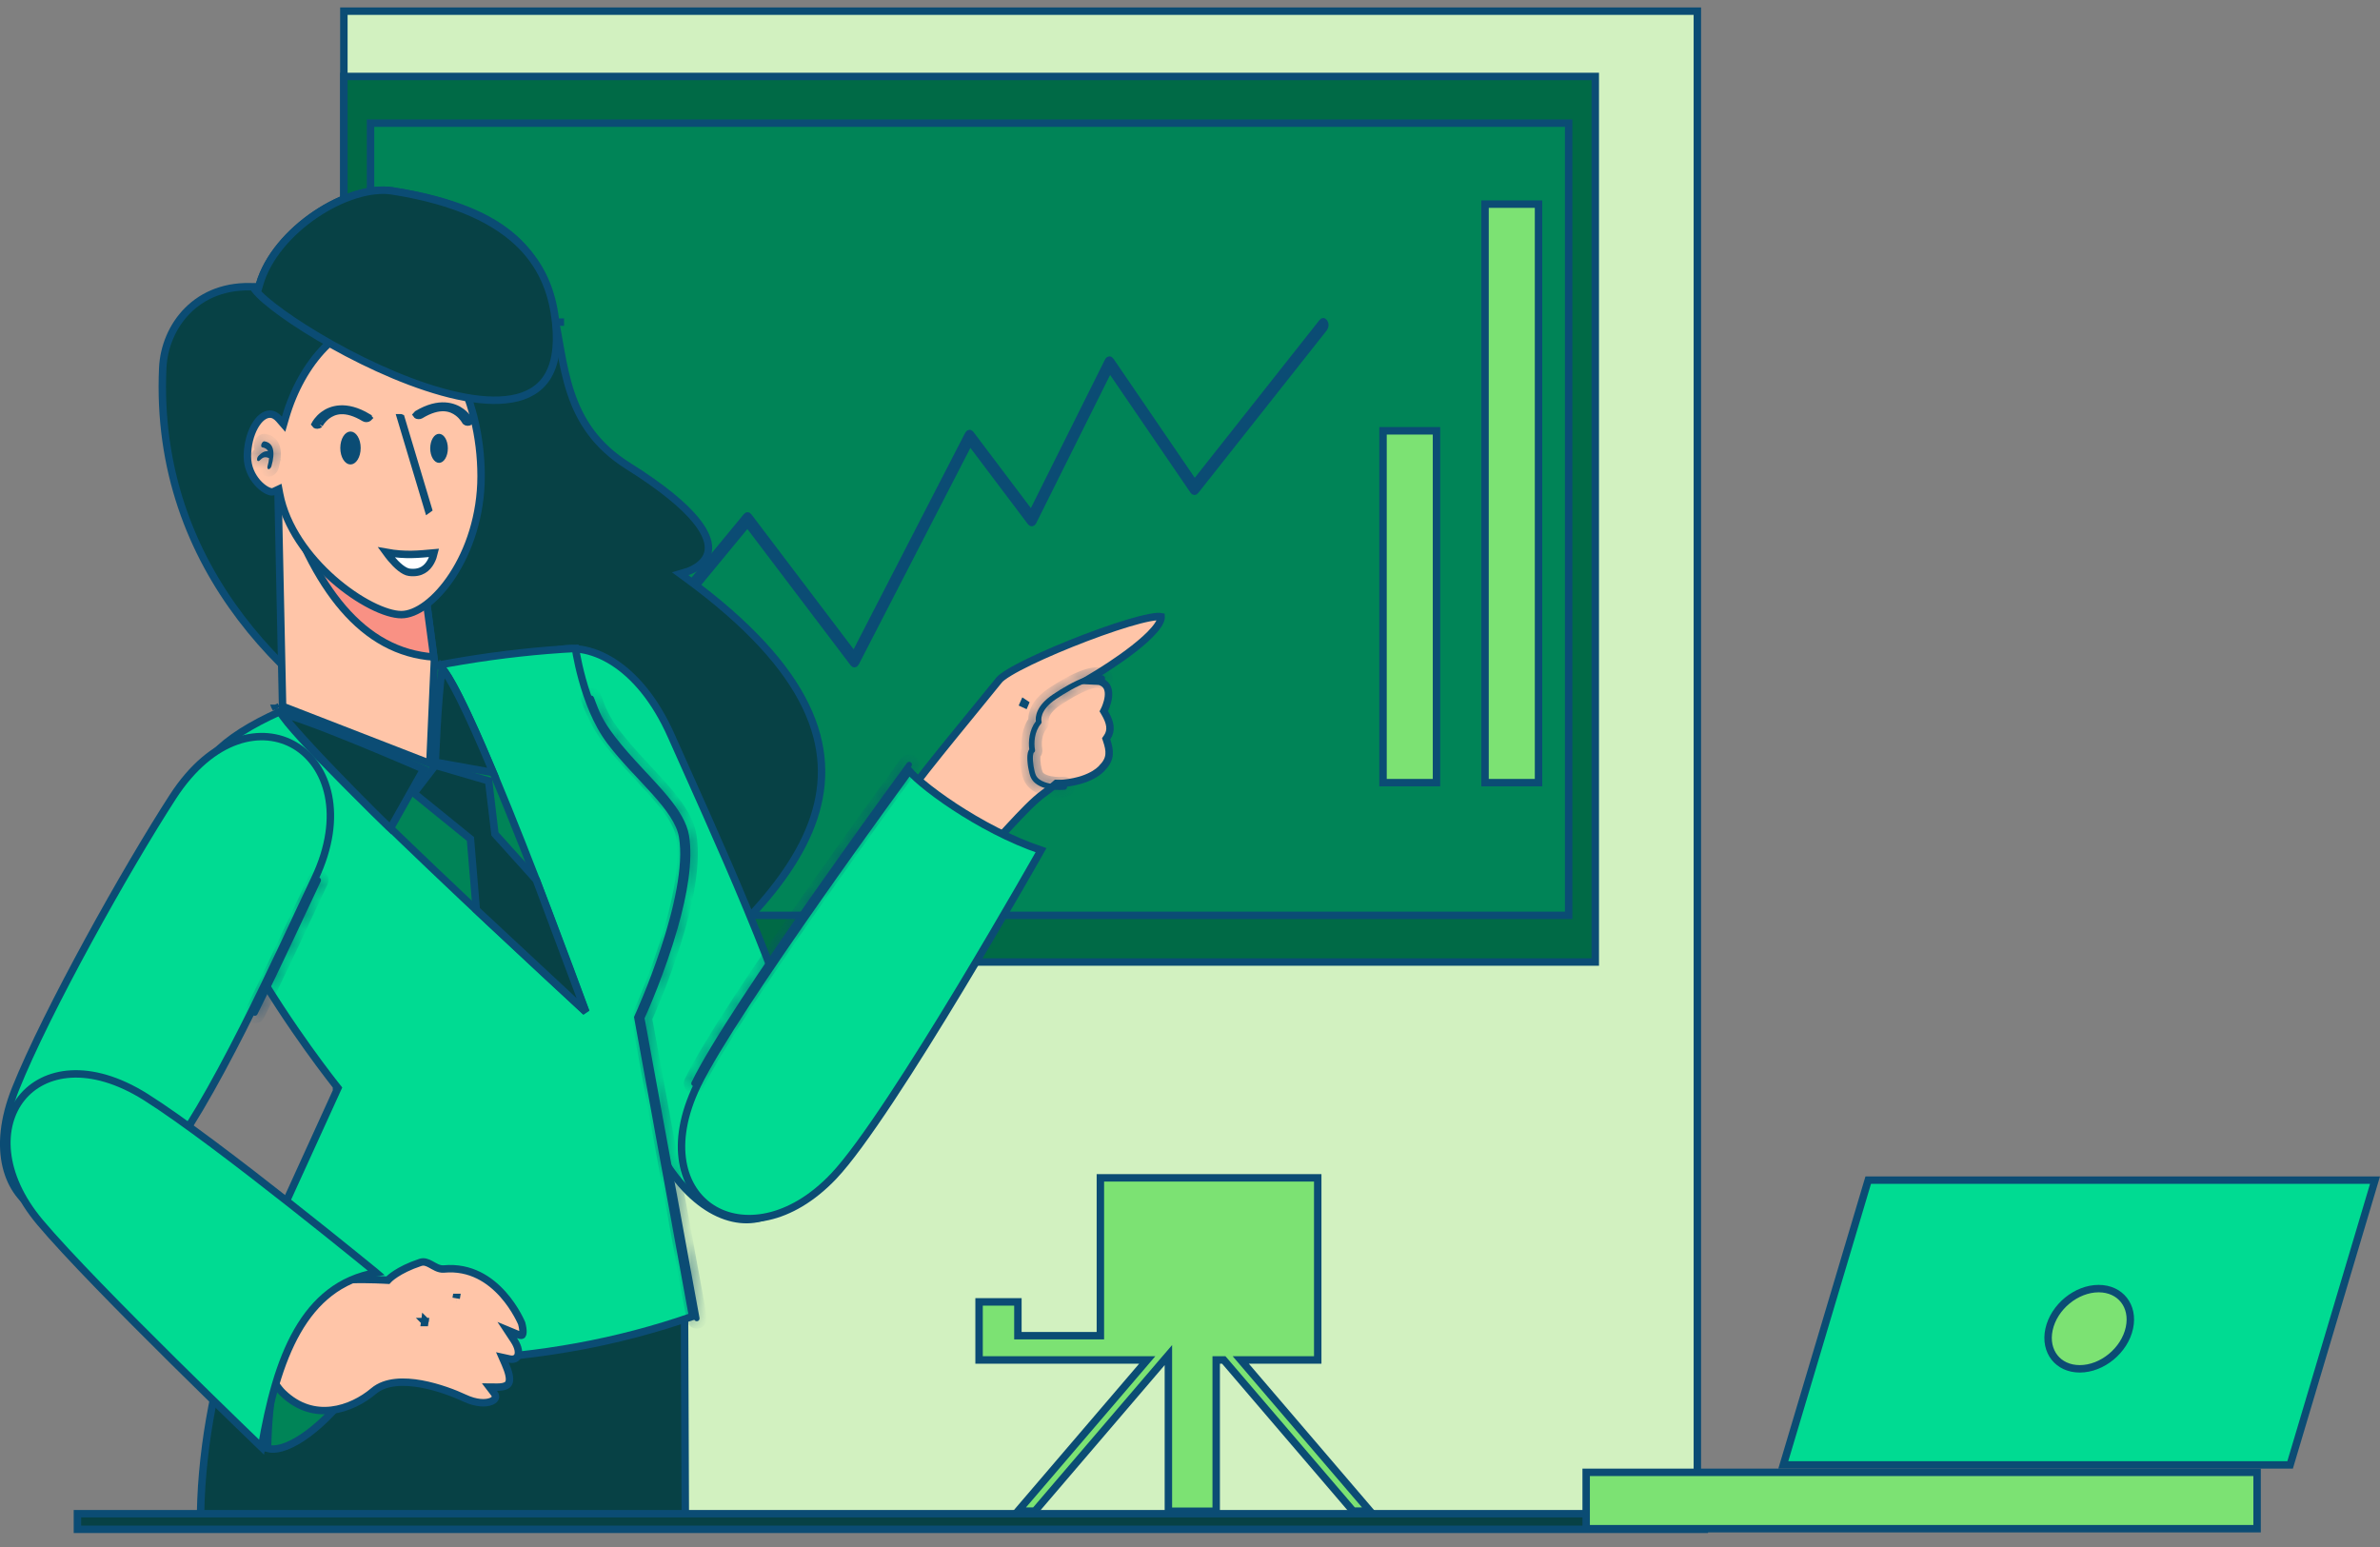 <svg width="160" height="104" viewBox="0 0 160 104" fill="none" xmlns="http://www.w3.org/2000/svg">
<rect x="0" y="0" width="160" height="104" fill="#808080" stroke="none"/>
<path d="M114.108 0.75V102.284H23.117V0.75H114.108Z" fill="#D2F1C0" stroke="#0B4C74" stroke-width="0.5"/>
<path d="M88.587 79.182V91.426H83.412L83.765 91.839L92.105 101.586H90.964L82.346 91.514L82.27 91.426H81.761V101.595H78.547V91.098L78.106 91.611L69.572 101.586H68.432L76.772 91.839L77.125 91.426H65.82V87.522H68.43V89.794H73.975V79.182H88.587Z" fill="#7CE273" stroke="#0B4C74" stroke-width="0.5"/>
<path d="M107.245 5.14V64.674H23.117V5.14H107.245Z" fill="#006A46" stroke="#0B4C74" stroke-width="0.5"/>
<path d="M105.456 8.279V61.536H24.91V8.279H105.456Z" fill="#008457" stroke="#0B4C74" stroke-width="0.5"/>
<path d="M103.43 13.723V52.614H99.835V13.723H103.43ZM96.571 28.962V52.614H92.977V28.962H96.571ZM88.956 21.63C88.96 21.631 88.984 21.633 89.014 21.673C89.086 21.773 89.082 21.95 89.01 22.041L80.356 32.988C80.326 33.025 80.303 33.026 80.3 33.026C80.297 33.026 80.29 33.024 80.279 33.018L80.239 32.977L74.837 25.065L74.597 24.712L74.406 25.094L69.439 35.055C69.406 35.119 69.37 35.129 69.363 35.13C69.359 35.131 69.353 35.132 69.345 35.127C69.335 35.123 69.32 35.112 69.304 35.09L65.435 29.959L65.195 29.642L65.013 29.996L57.516 44.544C57.484 44.605 57.449 44.616 57.442 44.617C57.438 44.617 57.433 44.617 57.425 44.613C57.415 44.608 57.4 44.597 57.384 44.576L50.443 35.414L50.252 35.162L50.051 35.406L42.305 44.796C42.276 44.831 42.255 44.832 42.252 44.831C42.248 44.831 42.223 44.828 42.192 44.785C42.12 44.681 42.129 44.505 42.201 44.417L50.203 34.717C50.231 34.684 50.251 34.683 50.255 34.683C50.259 34.683 50.281 34.685 50.31 34.723L57.188 43.801L57.427 44.118L57.608 43.765L65.106 29.216C65.138 29.155 65.171 29.145 65.179 29.144H65.18C65.184 29.144 65.189 29.144 65.197 29.148C65.207 29.152 65.222 29.162 65.238 29.184L69.103 34.308L69.347 34.63L69.526 34.269L74.508 24.283C74.54 24.218 74.576 24.207 74.583 24.206C74.587 24.206 74.594 24.206 74.603 24.211C74.614 24.217 74.63 24.23 74.647 24.254V24.255L80.113 32.261L80.306 32.541L80.517 32.275L88.902 21.669C88.931 21.632 88.952 21.63 88.956 21.63Z" fill="#7CE273" stroke="#0B4C74" stroke-width="0.5"/>
<path d="M46.074 102.673H13.479C13.435 97.711 14.452 92.776 15.657 89.154L46.018 87.977L46.074 102.673ZM21.212 14.412C22.964 13.232 24.924 12.606 26.369 12.833C30.503 13.481 32.995 14.62 34.556 16.018C36.111 17.411 36.77 19.089 37.185 20.884C38.011 24.446 37.853 28.586 42.222 31.323C44.57 32.795 45.97 33.99 46.756 34.945C47.541 35.901 47.691 36.588 47.609 37.063C47.527 37.542 47.197 37.881 46.855 38.109C46.687 38.222 46.523 38.302 46.401 38.355C46.341 38.38 46.291 38.399 46.257 38.411C46.24 38.417 46.228 38.421 46.22 38.424C46.216 38.425 46.213 38.426 46.211 38.427H46.209L45.727 38.571L46.133 38.868C50.334 41.945 52.874 44.797 54.164 47.466C55.45 50.126 55.502 52.618 54.704 55.007C53.902 57.405 52.238 59.711 50.068 61.974C47.974 64.158 45.422 66.287 42.753 68.411C41.735 65.16 40.398 62.083 38.19 59.231C35.901 56.276 32.688 53.574 27.96 51.165C19.913 47.065 10.31 38.391 10.941 24.73C11.069 21.963 13.204 19.016 17.192 19.291L17.394 19.305L17.45 19.111C17.981 17.281 19.464 15.589 21.212 14.412Z" fill="#074145" stroke="#0B4C74" stroke-width="0.5"/>
<path d="M25.577 85.878C26.033 86.934 25.987 88.208 25.587 89.544C25.169 90.94 24.372 92.375 23.416 93.635C22.459 94.895 21.353 95.968 20.325 96.647C19.811 96.987 19.326 97.223 18.895 97.338C18.54 97.433 18.236 97.441 17.986 97.373C18.049 93.989 18.557 91.161 19.744 89.158C20.916 87.18 22.762 85.988 25.577 85.878Z" fill="#008457" stroke="#0B4C74" stroke-width="0.5"/>
<path d="M37.122 43.804C39.517 42.995 42.957 44.572 45.133 49.483C46.445 52.446 48.428 56.766 50.243 61.138C52.06 65.514 53.698 69.92 54.325 73.053C55.271 77.774 53.726 80.875 51.53 81.739C49.35 82.597 46.275 81.341 43.966 76.812C41.042 71.08 36.689 59.409 34.773 53.23C33.112 47.871 34.742 44.607 37.122 43.804Z" fill="#00DB92" stroke="#0B4C74" stroke-width="0.5"/>
<path d="M74.124 51.586L74.113 51.602C74.113 51.603 74.112 51.603 74.111 51.604C74.108 51.608 74.102 51.615 74.094 51.626C74.077 51.646 74.048 51.677 74.007 51.717C73.924 51.797 73.789 51.911 73.591 52.033C73.195 52.275 72.538 52.553 71.519 52.658C71.401 52.67 71.259 52.675 71.106 52.67L71.009 52.667L70.935 52.732C70.69 52.945 70.434 53.147 70.17 53.335C69.517 53.802 68.674 54.693 67.888 55.542C67.085 56.409 66.343 57.231 65.862 57.612C64.262 58.88 62.568 58.589 61.534 57.595C60.496 56.597 60.104 54.872 61.185 53.205C61.538 52.66 62.773 51.113 64.061 49.527C65.34 47.951 66.663 46.348 67.17 45.713C67.261 45.599 67.49 45.423 67.861 45.2C68.222 44.982 68.69 44.735 69.231 44.474C70.31 43.952 71.665 43.378 72.998 42.871C74.332 42.363 75.638 41.925 76.621 41.672C77.115 41.546 77.515 41.469 77.793 41.451C77.921 41.442 78.007 41.448 78.059 41.459C78.064 41.537 78.048 41.639 77.989 41.77C77.916 41.934 77.791 42.121 77.618 42.326C77.273 42.735 76.771 43.178 76.231 43.601C75.154 44.445 73.968 45.173 73.707 45.331L73.008 45.753L73.824 45.794C73.9 45.798 73.959 45.812 74.006 45.831C74.254 45.932 74.383 46.083 74.452 46.251C74.525 46.427 74.537 46.639 74.511 46.86C74.485 47.078 74.423 47.287 74.366 47.443C74.338 47.52 74.312 47.583 74.293 47.627C74.284 47.648 74.276 47.665 74.27 47.675C74.268 47.681 74.267 47.685 74.266 47.687L74.265 47.689H74.264L74.203 47.811L74.272 47.928C74.651 48.573 74.751 49.099 74.433 49.563L74.362 49.666L74.401 49.784C74.512 50.116 74.584 50.418 74.561 50.706C74.54 50.985 74.43 51.271 74.138 51.572L74.124 51.586Z" fill="#FFC5A8" stroke="#0B4C74" stroke-width="0.5"/>
<path d="M68.907 47.302L68.887 47.35C68.884 47.356 68.879 47.363 68.876 47.37C68.848 47.361 68.823 47.351 68.801 47.337C68.816 47.304 68.829 47.277 68.838 47.256L68.907 47.302Z" fill="#0B4C74" stroke="#0B4C74" stroke-width="0.5"/>
<mask id="path-11-inside-1_500_4481" fill="white">
<path fill-rule="evenodd" clip-rule="evenodd" d="M69.489 50.609C69.522 50.59 69.549 50.56 69.566 50.525C69.582 50.49 69.587 50.45 69.58 50.412C69.493 49.95 69.535 49.182 69.979 48.658C70 48.634 70.014 48.605 70.02 48.575C70.026 48.544 70.025 48.512 70.016 48.482C70.016 48.482 69.83 47.77 71.006 46.987C71.603 46.589 72.371 46.133 73.036 45.892C73.434 45.748 73.79 45.672 74.033 45.771C74.056 45.781 74.08 45.785 74.105 45.785C74.129 45.785 74.153 45.78 74.176 45.77C74.199 45.761 74.219 45.747 74.237 45.73C74.254 45.712 74.267 45.691 74.277 45.669C74.286 45.646 74.291 45.621 74.291 45.597C74.29 45.572 74.285 45.548 74.276 45.525C74.266 45.503 74.252 45.482 74.235 45.465C74.218 45.448 74.197 45.434 74.174 45.425C73.867 45.299 73.413 45.357 72.908 45.54C72.218 45.79 71.419 46.262 70.798 46.676C69.626 47.457 69.6 48.217 69.636 48.487C69.196 49.062 69.122 49.848 69.195 50.376C69.177 50.398 69.162 50.424 69.147 50.453C69.108 50.533 69.081 50.648 69.07 50.785C69.035 51.237 69.163 51.961 69.296 52.258C69.436 52.574 69.729 52.79 70.084 52.923C70.57 53.106 71.169 53.133 71.566 53.092C71.59 53.09 71.615 53.083 71.637 53.072C71.659 53.06 71.678 53.044 71.694 53.025C71.71 53.006 71.722 52.984 71.729 52.96C71.736 52.936 71.739 52.911 71.736 52.886C71.734 52.862 71.726 52.838 71.714 52.816C71.703 52.794 71.686 52.775 71.667 52.759C71.647 52.744 71.625 52.732 71.601 52.725C71.577 52.719 71.552 52.717 71.528 52.72C71.177 52.756 70.645 52.734 70.215 52.573C69.96 52.477 69.738 52.333 69.637 52.106C69.522 51.846 69.412 51.211 69.444 50.815C69.45 50.731 69.482 50.629 69.489 50.609Z"/>
</mask>
<path fill-rule="evenodd" clip-rule="evenodd" d="M69.489 50.609C69.522 50.59 69.549 50.56 69.566 50.525C69.582 50.49 69.587 50.45 69.58 50.412C69.493 49.95 69.535 49.182 69.979 48.658C70 48.634 70.014 48.605 70.02 48.575C70.026 48.544 70.025 48.512 70.016 48.482C70.016 48.482 69.83 47.77 71.006 46.987C71.603 46.589 72.371 46.133 73.036 45.892C73.434 45.748 73.79 45.672 74.033 45.771C74.056 45.781 74.08 45.785 74.105 45.785C74.129 45.785 74.153 45.78 74.176 45.77C74.199 45.761 74.219 45.747 74.237 45.73C74.254 45.712 74.267 45.691 74.277 45.669C74.286 45.646 74.291 45.621 74.291 45.597C74.29 45.572 74.285 45.548 74.276 45.525C74.266 45.503 74.252 45.482 74.235 45.465C74.218 45.448 74.197 45.434 74.174 45.425C73.867 45.299 73.413 45.357 72.908 45.54C72.218 45.79 71.419 46.262 70.798 46.676C69.626 47.457 69.6 48.217 69.636 48.487C69.196 49.062 69.122 49.848 69.195 50.376C69.177 50.398 69.162 50.424 69.147 50.453C69.108 50.533 69.081 50.648 69.07 50.785C69.035 51.237 69.163 51.961 69.296 52.258C69.436 52.574 69.729 52.79 70.084 52.923C70.57 53.106 71.169 53.133 71.566 53.092C71.59 53.09 71.615 53.083 71.637 53.072C71.659 53.06 71.678 53.044 71.694 53.025C71.71 53.006 71.722 52.984 71.729 52.96C71.736 52.936 71.739 52.911 71.736 52.886C71.734 52.862 71.726 52.838 71.714 52.816C71.703 52.794 71.686 52.775 71.667 52.759C71.647 52.744 71.625 52.732 71.601 52.725C71.577 52.719 71.552 52.717 71.528 52.72C71.177 52.756 70.645 52.734 70.215 52.573C69.96 52.477 69.738 52.333 69.637 52.106C69.522 51.846 69.412 51.211 69.444 50.815C69.45 50.731 69.482 50.629 69.489 50.609Z" fill="#0B4C74"/>
<path d="M69.489 50.609L69.24 50.175L69.073 50.271L69.013 50.455L69.489 50.609ZM69.58 50.412L69.088 50.504L69.088 50.505L69.58 50.412ZM69.979 48.658L69.598 48.334L69.598 48.334L69.979 48.658ZM70.016 48.482L70.494 48.336L70.385 47.982H70.016V48.482ZM71.006 46.987L71.283 47.403L71.283 47.403L71.006 46.987ZM73.036 45.892L73.206 46.362L73.206 46.362L73.036 45.892ZM74.033 45.771L73.844 46.234L73.844 46.234L74.033 45.771ZM74.174 45.425L74.363 44.962L74.363 44.962L74.174 45.425ZM72.908 45.54L72.738 45.07L72.738 45.07L72.908 45.54ZM70.798 46.676L70.521 46.26L70.521 46.26L70.798 46.676ZM69.636 48.487L70.033 48.792L70.159 48.627L70.132 48.422L69.636 48.487ZM69.195 50.376L69.589 50.683L69.719 50.517L69.69 50.308L69.195 50.376ZM69.147 50.453L69.597 50.672L69.597 50.671L69.147 50.453ZM69.07 50.785L69.569 50.825L69.569 50.824L69.07 50.785ZM69.296 52.258L69.752 52.055L69.752 52.055L69.296 52.258ZM70.084 52.923L69.908 53.392L69.908 53.392L70.084 52.923ZM71.566 53.092L71.524 52.594L71.515 52.595L71.566 53.092ZM71.528 52.72L71.578 53.217L71.588 53.216L71.528 52.72ZM70.215 52.573L70.391 52.105L70.391 52.105L70.215 52.573ZM69.637 52.106L70.094 51.903L70.094 51.903L69.637 52.106ZM69.444 50.815L69.942 50.854L69.942 50.854L69.444 50.815ZM69.489 50.609L69.738 51.043C69.861 50.972 69.96 50.864 70.02 50.735L69.566 50.525L69.112 50.316C69.139 50.257 69.184 50.208 69.24 50.175L69.489 50.609ZM69.566 50.525L70.02 50.735C70.079 50.605 70.097 50.46 70.071 50.32L69.58 50.412L69.088 50.505C69.076 50.441 69.084 50.375 69.112 50.316L69.566 50.525ZM69.58 50.412L70.071 50.32C69.999 49.939 70.051 49.347 70.361 48.981L69.979 48.658L69.598 48.334C69.019 49.017 68.987 49.962 69.088 50.504L69.58 50.412ZM69.979 48.658L70.361 48.981C70.435 48.894 70.486 48.788 70.51 48.676L70.02 48.575L69.53 48.474C69.541 48.422 69.564 48.374 69.598 48.334L69.979 48.658ZM70.02 48.575L70.51 48.676C70.533 48.563 70.527 48.446 70.494 48.336L70.016 48.482L69.537 48.629C69.522 48.578 69.52 48.525 69.53 48.474L70.02 48.575ZM70.016 48.482C70.499 48.356 70.499 48.356 70.5 48.357C70.5 48.357 70.5 48.358 70.5 48.358C70.5 48.358 70.5 48.359 70.5 48.359C70.501 48.361 70.501 48.361 70.501 48.362C70.501 48.364 70.502 48.366 70.502 48.368C70.503 48.371 70.504 48.374 70.504 48.377C70.505 48.381 70.505 48.384 70.506 48.385C70.506 48.386 70.505 48.379 70.505 48.365C70.505 48.338 70.51 48.281 70.54 48.2C70.597 48.043 70.765 47.748 71.283 47.403L71.006 46.987L70.729 46.571C70.071 47.009 69.744 47.462 69.6 47.857C69.529 48.052 69.507 48.221 69.505 48.352C69.504 48.418 69.508 48.472 69.514 48.516C69.517 48.537 69.52 48.556 69.523 48.571C69.525 48.579 69.526 48.586 69.528 48.592C69.528 48.595 69.529 48.598 69.53 48.601C69.53 48.602 69.531 48.603 69.531 48.605C69.531 48.605 69.531 48.606 69.531 48.606C69.531 48.607 69.531 48.607 69.531 48.607C69.532 48.608 69.532 48.608 70.016 48.482ZM71.006 46.987L71.283 47.403C71.872 47.011 72.599 46.582 73.206 46.362L73.036 45.892L72.865 45.422C72.142 45.684 71.335 46.167 70.729 46.571L71.006 46.987ZM73.036 45.892L73.206 46.362C73.391 46.295 73.543 46.253 73.665 46.235C73.79 46.217 73.839 46.232 73.844 46.234L74.033 45.771L74.222 45.308C73.984 45.211 73.733 45.215 73.521 45.245C73.304 45.277 73.079 45.344 72.865 45.422L73.036 45.892ZM74.033 45.771L73.844 46.234C73.928 46.268 74.017 46.286 74.107 46.285L74.105 45.785L74.102 45.285C74.143 45.285 74.183 45.293 74.222 45.308L74.033 45.771ZM74.105 45.785L74.107 46.285C74.198 46.285 74.287 46.266 74.37 46.231L74.176 45.77L73.982 45.31C74.02 45.294 74.061 45.285 74.102 45.285L74.105 45.785ZM74.176 45.77L74.37 46.231C74.453 46.196 74.529 46.145 74.592 46.081L74.237 45.73L73.881 45.378C73.91 45.349 73.944 45.325 73.982 45.31L74.176 45.77ZM74.237 45.73L74.592 46.081C74.656 46.017 74.706 45.941 74.74 45.857L74.277 45.669L73.814 45.48C73.829 45.442 73.852 45.407 73.881 45.378L74.237 45.73ZM74.277 45.669L74.74 45.857C74.774 45.774 74.791 45.684 74.79 45.594L74.291 45.597L73.791 45.6C73.79 45.559 73.798 45.518 73.814 45.48L74.277 45.669ZM74.291 45.597L74.79 45.594C74.79 45.504 74.772 45.414 74.737 45.331L74.276 45.525L73.815 45.719C73.799 45.681 73.791 45.641 73.791 45.6L74.291 45.597ZM74.276 45.525L74.737 45.331C74.702 45.248 74.651 45.173 74.587 45.109L74.235 45.465L73.883 45.82C73.854 45.791 73.831 45.757 73.815 45.719L74.276 45.525ZM74.235 45.465L74.587 45.109C74.522 45.046 74.446 44.996 74.363 44.962L74.174 45.425L73.985 45.888C73.947 45.872 73.913 45.849 73.883 45.82L74.235 45.465ZM74.174 45.425L74.363 44.962C73.874 44.762 73.266 44.879 72.738 45.07L72.908 45.54L73.079 46.01C73.56 45.836 73.86 45.837 73.985 45.888L74.174 45.425ZM72.908 45.54L72.738 45.07C71.99 45.341 71.151 45.84 70.521 46.26L70.798 46.676L71.076 47.092C71.687 46.684 72.445 46.24 73.079 46.01L72.908 45.54ZM70.798 46.676L70.521 46.26C69.873 46.691 69.505 47.143 69.311 47.563C69.116 47.984 69.112 48.34 69.141 48.553L69.636 48.487L70.132 48.422C70.124 48.365 70.116 48.205 70.218 47.983C70.321 47.76 70.552 47.441 71.076 47.092L70.798 46.676ZM69.636 48.487L69.239 48.183C68.69 48.9 68.616 49.837 68.699 50.444L69.195 50.376L69.69 50.308C69.628 49.86 69.701 49.224 70.033 48.792L69.636 48.487ZM69.195 50.376L68.8 50.068C68.76 50.12 68.726 50.176 68.698 50.234L69.147 50.453L69.597 50.671C69.597 50.672 69.594 50.676 69.589 50.683L69.195 50.376ZM69.147 50.453L68.698 50.233C68.621 50.391 68.585 50.575 68.572 50.746L69.07 50.785L69.569 50.824C69.573 50.777 69.579 50.739 69.585 50.711C69.592 50.681 69.598 50.67 69.597 50.672L69.147 50.453ZM69.07 50.785L68.572 50.746C68.55 51.027 68.579 51.365 68.626 51.659C68.673 51.949 68.746 52.254 68.839 52.461L69.296 52.258L69.752 52.055C69.713 51.965 69.656 51.76 69.614 51.5C69.573 51.245 69.555 50.995 69.569 50.825L69.07 50.785ZM69.296 52.258L68.839 52.461C69.052 52.942 69.48 53.231 69.908 53.392L70.084 52.923L70.26 52.455C69.978 52.349 69.819 52.205 69.752 52.055L69.296 52.258ZM70.084 52.923L69.908 53.392C70.487 53.609 71.169 53.635 71.617 53.589L71.566 53.092L71.515 52.595C71.17 52.63 70.652 52.603 70.26 52.455L70.084 52.923ZM71.566 53.092L71.607 53.59C71.698 53.583 71.787 53.557 71.868 53.515L71.637 53.072L71.406 52.628C71.442 52.609 71.483 52.597 71.524 52.594L71.566 53.092ZM71.637 53.072L71.868 53.515C71.949 53.473 72.02 53.415 72.079 53.344L71.694 53.025L71.309 52.706C71.336 52.674 71.369 52.647 71.406 52.628L71.637 53.072ZM71.694 53.025L72.079 53.344C72.137 53.274 72.181 53.193 72.207 53.106L71.729 52.96L71.251 52.814C71.263 52.775 71.283 52.738 71.309 52.706L71.694 53.025ZM71.729 52.96L72.207 53.106C72.234 53.018 72.243 52.926 72.234 52.836L71.736 52.886L71.239 52.937C71.235 52.896 71.239 52.854 71.251 52.814L71.729 52.96ZM71.736 52.886L72.234 52.836C72.224 52.745 72.197 52.657 72.153 52.577L71.714 52.816L71.275 53.055C71.255 53.019 71.243 52.979 71.239 52.937L71.736 52.886ZM71.714 52.816L72.153 52.577C72.11 52.496 72.05 52.426 71.979 52.369L71.667 52.759L71.355 53.15C71.322 53.124 71.295 53.092 71.275 53.055L71.714 52.816ZM71.667 52.759L71.979 52.369C71.908 52.312 71.826 52.27 71.738 52.245L71.601 52.725L71.465 53.206C71.425 53.195 71.387 53.176 71.355 53.15L71.667 52.759ZM71.601 52.725L71.738 52.245C71.65 52.22 71.558 52.212 71.467 52.223L71.528 52.72L71.588 53.216C71.546 53.221 71.505 53.218 71.465 53.206L71.601 52.725ZM71.528 52.72L71.477 52.222C71.175 52.253 70.727 52.231 70.391 52.105L70.215 52.573L70.04 53.041C70.564 53.238 71.179 53.258 71.578 53.217L71.528 52.72ZM70.215 52.573L70.391 52.105C70.183 52.027 70.114 51.948 70.094 51.903L69.637 52.106L69.18 52.309C69.362 52.718 69.737 52.928 70.04 53.041L70.215 52.573ZM69.637 52.106L70.094 51.903C70.063 51.833 70.015 51.66 69.979 51.433C69.945 51.213 69.931 50.998 69.942 50.854L69.444 50.815L68.945 50.775C68.925 51.028 68.95 51.328 68.991 51.589C69.032 51.844 69.096 52.119 69.18 52.309L69.637 52.106ZM69.444 50.815L69.942 50.854C69.942 50.855 69.942 50.852 69.944 50.842C69.946 50.833 69.948 50.822 69.951 50.81C69.957 50.786 69.963 50.768 69.964 50.763L69.489 50.609L69.013 50.455C69.007 50.473 68.957 50.626 68.945 50.775L69.444 50.815Z" fill="#0B4C74" mask="url(#path-11-inside-1_500_4481)"/>
<path d="M61.121 51.819C61.177 51.884 61.239 51.952 61.308 52.022C61.493 52.21 61.731 52.425 62.013 52.66C62.576 53.13 63.322 53.683 64.184 54.248C65.828 55.326 67.911 56.459 69.983 57.156C69.91 57.286 69.811 57.461 69.689 57.677C69.402 58.179 68.988 58.903 68.48 59.783C67.462 61.544 66.065 63.934 64.545 66.453C63.025 68.972 61.383 71.619 59.877 73.893C58.368 76.171 57.006 78.06 56.042 79.075C53.131 82.14 49.883 82.51 47.873 81.233C45.876 79.965 44.943 76.963 46.879 72.949C48.106 70.404 51.708 65.063 55.02 60.339C56.672 57.981 58.248 55.783 59.41 54.175C59.991 53.371 60.469 52.714 60.802 52.259C60.931 52.081 61.038 51.933 61.121 51.819Z" fill="#00DB92" stroke="#0B4C74" stroke-width="0.5"/>
<mask id="path-14-inside-2_500_4481" fill="white">
<path fill-rule="evenodd" clip-rule="evenodd" d="M60.971 51.29C60.971 51.29 48.967 67.618 46.487 72.76C46.467 72.804 46.465 72.855 46.482 72.901C46.499 72.946 46.533 72.984 46.577 73.005C46.62 73.026 46.671 73.03 46.717 73.014C46.764 72.999 46.802 72.966 46.824 72.922C49.297 67.794 61.273 51.511 61.273 51.511C61.302 51.471 61.314 51.422 61.306 51.373C61.298 51.324 61.272 51.28 61.232 51.251C61.192 51.221 61.142 51.209 61.093 51.216C61.045 51.224 61.001 51.25 60.971 51.29Z"/>
</mask>
<path fill-rule="evenodd" clip-rule="evenodd" d="M60.971 51.29C60.971 51.29 48.967 67.618 46.487 72.76C46.467 72.804 46.465 72.855 46.482 72.901C46.499 72.946 46.533 72.984 46.577 73.005C46.62 73.026 46.671 73.03 46.717 73.014C46.764 72.999 46.802 72.966 46.824 72.922C49.297 67.794 61.273 51.511 61.273 51.511C61.302 51.471 61.314 51.422 61.306 51.373C61.298 51.324 61.272 51.28 61.232 51.251C61.192 51.221 61.142 51.209 61.093 51.216C61.045 51.224 61.001 51.25 60.971 51.29Z" fill="#0B4C74"/>
<path d="M60.971 51.29L60.57 50.991L60.568 50.994L60.971 51.29ZM46.487 72.76L46.037 72.542L46.032 72.554L46.487 72.76ZM46.824 72.922L47.269 73.151L47.275 73.139L46.824 72.922ZM61.273 51.511L61.675 51.808L61.677 51.805L61.273 51.511ZM60.971 51.29C60.568 50.994 60.568 50.994 60.568 50.994C60.568 50.994 60.568 50.994 60.568 50.994C60.567 50.995 60.567 50.996 60.566 50.997C60.565 50.999 60.562 51.002 60.559 51.006C60.554 51.014 60.545 51.025 60.533 51.041C60.511 51.072 60.477 51.118 60.432 51.179C60.344 51.3 60.213 51.478 60.047 51.707C59.713 52.164 59.234 52.822 58.651 53.629C57.486 55.241 55.907 57.445 54.25 59.809C50.947 64.522 47.298 69.927 46.037 72.542L46.487 72.76L46.938 72.977C48.156 70.451 51.749 65.121 55.069 60.383C56.722 58.024 58.299 55.824 59.462 54.214C60.044 53.409 60.522 52.752 60.854 52.296C61.021 52.068 61.151 51.89 61.239 51.77C61.283 51.709 61.317 51.663 61.34 51.633C61.351 51.617 61.36 51.605 61.365 51.598C61.368 51.594 61.37 51.591 61.372 51.589C61.373 51.588 61.373 51.587 61.373 51.587C61.374 51.586 61.374 51.586 61.374 51.586C61.374 51.586 61.374 51.586 60.971 51.29ZM46.487 72.76L46.032 72.554C45.958 72.717 45.951 72.903 46.012 73.071L46.482 72.901L46.952 72.73C46.98 72.806 46.977 72.891 46.943 72.965L46.487 72.76ZM46.482 72.901L46.012 73.071C46.073 73.24 46.198 73.378 46.359 73.456L46.577 73.005L46.794 72.555C46.867 72.59 46.924 72.653 46.952 72.73L46.482 72.901ZM46.577 73.005L46.359 73.456C46.521 73.533 46.706 73.545 46.876 73.488L46.717 73.014L46.559 72.54C46.636 72.514 46.72 72.519 46.794 72.555L46.577 73.005ZM46.717 73.014L46.876 73.488C47.046 73.431 47.187 73.31 47.269 73.151L46.824 72.922L46.38 72.694C46.417 72.621 46.481 72.566 46.559 72.54L46.717 73.014ZM46.824 72.922L47.275 73.139C48.49 70.62 52.073 65.305 55.385 60.581C57.035 58.227 58.608 56.034 59.768 54.429C60.348 53.626 60.825 52.971 61.157 52.516C61.323 52.288 61.453 52.111 61.541 51.991C61.585 51.931 61.618 51.885 61.641 51.854C61.653 51.839 61.661 51.827 61.667 51.819C61.67 51.815 61.672 51.812 61.673 51.81C61.674 51.81 61.675 51.809 61.675 51.808C61.675 51.808 61.675 51.808 61.675 51.808C61.675 51.808 61.675 51.808 61.273 51.511C60.87 51.215 60.87 51.215 60.87 51.215C60.87 51.215 60.869 51.216 60.869 51.216C60.869 51.217 60.868 51.217 60.867 51.218C60.866 51.22 60.864 51.223 60.861 51.227C60.855 51.235 60.846 51.247 60.835 51.262C60.812 51.293 60.778 51.34 60.734 51.4C60.646 51.521 60.516 51.698 60.349 51.926C60.017 52.382 59.539 53.039 58.958 53.843C57.795 55.451 56.22 57.648 54.566 60.007C51.273 64.706 47.632 70.096 46.374 72.705L46.824 72.922ZM61.273 51.511L61.677 51.805C61.784 51.658 61.828 51.475 61.8 51.296L61.306 51.373L60.812 51.45C60.799 51.368 60.819 51.285 60.868 51.218L61.273 51.511ZM61.306 51.373L61.8 51.296C61.772 51.116 61.674 50.955 61.528 50.848L61.232 51.251L60.936 51.654C60.869 51.605 60.825 51.531 60.812 51.45L61.306 51.373ZM61.232 51.251L61.528 50.848C61.382 50.74 61.199 50.695 61.02 50.722L61.093 51.216L61.167 51.711C61.086 51.723 61.002 51.703 60.936 51.654L61.232 51.251ZM61.093 51.216L61.02 50.722C60.84 50.749 60.678 50.846 60.57 50.991L60.971 51.29L61.372 51.588C61.323 51.655 61.249 51.699 61.167 51.711L61.093 51.216Z" fill="#0B4C74" mask="url(#path-14-inside-2_500_4481)"/>
<path d="M38.761 44.029C38.838 44.441 38.961 45.015 39.141 45.665C39.499 46.96 40.09 48.583 41.025 49.825C41.94 51.041 43.103 52.173 44.043 53.224C45.003 54.295 45.728 55.276 45.892 56.242C46.061 57.246 45.967 58.5 45.722 59.831C45.477 61.159 45.084 62.545 44.667 63.807C44.251 65.067 43.812 66.199 43.477 67.015C43.31 67.422 43.169 67.751 43.07 67.978C43.021 68.091 42.982 68.179 42.955 68.238C42.942 68.268 42.932 68.291 42.925 68.306C42.921 68.313 42.919 68.319 42.917 68.322C42.916 68.324 42.915 68.325 42.915 68.326V68.327H42.914L42.882 68.399L42.895 68.477L46.56 88.496C36.329 92.065 25.594 92.129 14.956 90.176L22.654 73.283L22.718 73.143L22.622 73.022H22.621C22.621 73.022 22.621 73.02 22.62 73.019C22.619 73.018 22.616 73.015 22.613 73.012C22.607 73.004 22.598 72.993 22.586 72.978C22.562 72.949 22.528 72.904 22.482 72.846C22.391 72.729 22.258 72.558 22.089 72.337C21.751 71.895 21.273 71.257 20.711 70.472C19.587 68.901 18.128 66.744 16.79 64.4C15.451 62.054 14.238 59.531 13.597 57.225C12.953 54.907 12.903 52.868 13.802 51.44C14.451 50.408 15.716 49.419 17.439 48.51C19.154 47.604 21.297 46.791 23.667 46.098C28.335 44.731 33.858 43.836 38.685 43.593C38.702 43.703 38.727 43.851 38.761 44.029Z" fill="#00DB92" stroke="#0B4C74" stroke-width="0.5"/>
<mask id="path-17-inside-3_500_4481" fill="white">
<path fill-rule="evenodd" clip-rule="evenodd" d="M47.026 88.601L43.335 68.457C43.519 68.05 44.723 65.346 45.568 62.365C46.186 60.188 46.608 57.865 46.322 56.17C46.176 55.305 45.64 54.448 44.922 53.575C43.883 52.311 42.476 50.995 41.375 49.562C40.451 48.361 40.296 47.855 39.939 46.927C39.893 46.807 39.832 46.752 39.729 46.766C39.68 46.772 39.635 46.798 39.605 46.837C39.575 46.877 39.562 46.926 39.568 46.975C39.568 46.975 39.932 48.321 41.076 49.787C42.191 51.216 43.591 52.545 44.633 53.813C45.304 54.629 45.816 55.424 45.953 56.232C46.232 57.883 45.809 60.144 45.208 62.263C44.298 65.47 42.971 68.354 42.971 68.354C42.956 68.388 42.95 68.426 42.957 68.463L46.657 88.663C46.661 88.688 46.669 88.712 46.682 88.733C46.695 88.754 46.712 88.773 46.732 88.787C46.752 88.802 46.775 88.812 46.8 88.818C46.824 88.824 46.849 88.825 46.873 88.82C46.898 88.816 46.922 88.807 46.943 88.794C46.964 88.781 46.982 88.763 46.996 88.743C47.01 88.722 47.02 88.699 47.025 88.675C47.031 88.651 47.031 88.626 47.026 88.601Z"/>
</mask>
<path fill-rule="evenodd" clip-rule="evenodd" d="M47.026 88.601L43.335 68.457C43.519 68.05 44.723 65.346 45.568 62.365C46.186 60.188 46.608 57.865 46.322 56.17C46.176 55.305 45.64 54.448 44.922 53.575C43.883 52.311 42.476 50.995 41.375 49.562C40.451 48.361 40.296 47.855 39.939 46.927C39.893 46.807 39.832 46.752 39.729 46.766C39.68 46.772 39.635 46.798 39.605 46.837C39.575 46.877 39.562 46.926 39.568 46.975C39.568 46.975 39.932 48.321 41.076 49.787C42.191 51.216 43.591 52.545 44.633 53.813C45.304 54.629 45.816 55.424 45.953 56.232C46.232 57.883 45.809 60.144 45.208 62.263C44.298 65.47 42.971 68.354 42.971 68.354C42.956 68.388 42.95 68.426 42.957 68.463L46.657 88.663C46.661 88.688 46.669 88.712 46.682 88.733C46.695 88.754 46.712 88.773 46.732 88.787C46.752 88.802 46.775 88.812 46.8 88.818C46.824 88.824 46.849 88.825 46.873 88.82C46.898 88.816 46.922 88.807 46.943 88.794C46.964 88.781 46.982 88.763 46.996 88.743C47.01 88.722 47.02 88.699 47.025 88.675C47.031 88.651 47.031 88.626 47.026 88.601Z" fill="#0B4C74"/>
<path d="M47.026 88.601L46.534 88.691L46.535 88.694L47.026 88.601ZM43.335 68.457L42.88 68.251L42.815 68.394L42.843 68.548L43.335 68.457ZM45.568 62.365L45.087 62.228L45.087 62.228L45.568 62.365ZM46.322 56.17L45.829 56.253L45.829 56.253L46.322 56.17ZM44.922 53.575L45.309 53.258L45.309 53.258L44.922 53.575ZM41.375 49.562L41.771 49.257L41.771 49.257L41.375 49.562ZM39.939 46.927L40.406 46.747L40.406 46.747L39.939 46.927ZM39.729 46.766L39.665 46.27L39.664 46.27L39.729 46.766ZM39.568 46.975L39.072 47.04L39.094 47.209L39.215 47.329L39.568 46.975ZM41.076 49.787L40.681 50.095L40.681 50.095L41.076 49.787ZM44.633 53.813L44.247 54.131L44.247 54.131L44.633 53.813ZM45.953 56.232L46.446 56.149L46.446 56.149L45.953 56.232ZM45.208 62.263L44.727 62.126L44.727 62.126L45.208 62.263ZM42.971 68.354L42.517 68.145L42.517 68.145L42.971 68.354ZM42.957 68.463L42.464 68.547L42.465 68.553L42.957 68.463ZM46.657 88.663L47.152 88.59L47.151 88.582L47.149 88.573L46.657 88.663ZM47.026 88.601L47.518 88.511L43.827 68.367L43.335 68.457L42.843 68.548L46.534 88.691L47.026 88.601ZM43.335 68.457L43.791 68.663C43.978 68.249 45.194 65.518 46.049 62.501L45.568 62.365L45.087 62.228C44.252 65.174 43.06 67.852 42.88 68.251L43.335 68.457ZM45.568 62.365L46.049 62.501C46.669 60.318 47.122 57.901 46.815 56.087L46.322 56.17L45.829 56.253C46.095 57.83 45.703 60.059 45.087 62.228L45.568 62.365ZM46.322 56.17L46.815 56.087C46.646 55.088 46.039 54.147 45.309 53.258L44.922 53.575L44.536 53.893C45.24 54.749 45.705 55.522 45.829 56.253L46.322 56.17ZM44.922 53.575L45.309 53.258C44.777 52.611 44.151 51.951 43.538 51.291C42.919 50.626 42.306 49.953 41.771 49.257L41.375 49.562L40.978 49.867C41.545 50.604 42.186 51.306 42.806 51.972C43.431 52.645 44.029 53.276 44.536 53.893L44.922 53.575ZM41.375 49.562L41.771 49.257C41.322 48.673 41.071 48.273 40.89 47.916C40.706 47.552 40.59 47.225 40.406 46.747L39.939 46.927L39.472 47.106C39.645 47.556 39.785 47.946 39.998 48.368C40.215 48.796 40.504 49.249 40.978 49.867L41.375 49.562ZM39.939 46.927L40.406 46.747C40.369 46.653 40.302 46.513 40.167 46.405C40.01 46.28 39.827 46.249 39.665 46.27L39.729 46.766L39.794 47.261C39.77 47.265 39.729 47.266 39.679 47.254C39.628 47.241 39.581 47.217 39.544 47.187C39.476 47.133 39.462 47.081 39.472 47.106L39.939 46.927ZM39.729 46.766L39.664 46.27C39.484 46.294 39.32 46.388 39.209 46.532L39.605 46.837L40.002 47.142C39.951 47.208 39.876 47.251 39.794 47.261L39.729 46.766ZM39.605 46.837L39.209 46.532C39.098 46.677 39.049 46.859 39.072 47.04L39.568 46.975L40.064 46.911C40.075 46.993 40.052 47.076 40.002 47.142L39.605 46.837ZM39.568 46.975L39.205 47.319C39.132 47.22 39.085 47.106 39.085 47.106C39.085 47.106 39.085 47.106 39.085 47.106C39.086 47.107 39.086 47.107 39.086 47.107C39.086 47.108 39.086 47.108 39.086 47.109C39.087 47.11 39.087 47.112 39.087 47.114C39.089 47.118 39.09 47.123 39.092 47.129C39.096 47.142 39.101 47.16 39.108 47.183C39.122 47.228 39.142 47.292 39.17 47.373C39.227 47.535 39.313 47.762 39.437 48.037C39.684 48.585 40.08 49.324 40.681 50.095L41.076 49.787L41.47 49.48C40.927 48.784 40.57 48.117 40.349 47.626C40.238 47.381 40.163 47.181 40.115 47.044C40.091 46.976 40.074 46.923 40.064 46.889C40.059 46.872 40.055 46.86 40.053 46.852C40.052 46.849 40.051 46.846 40.051 46.845C40.05 46.844 40.05 46.844 40.05 46.844C40.05 46.844 40.05 46.844 40.05 46.844C40.05 46.844 40.05 46.844 40.051 46.844C40.051 46.845 40.051 46.845 40.051 46.845C40.051 46.845 40.004 46.731 39.931 46.632L39.568 46.975ZM41.076 49.787L40.681 50.095C41.253 50.828 41.895 51.531 42.515 52.2C43.14 52.875 43.738 53.511 44.247 54.131L44.633 53.813L45.02 53.495C44.487 52.847 43.863 52.184 43.249 51.521C42.629 50.851 42.013 50.176 41.47 49.48L41.076 49.787ZM44.633 53.813L44.247 54.131C44.908 54.935 45.346 55.644 45.46 56.316L45.953 56.232L46.446 56.149C46.286 55.203 45.7 54.322 45.02 53.495L44.633 53.813ZM45.953 56.232L45.46 56.316C45.719 57.847 45.327 60.012 44.727 62.126L45.208 62.263L45.689 62.399C46.292 60.275 46.745 57.92 46.446 56.149L45.953 56.232ZM45.208 62.263L44.727 62.126C44.279 63.708 43.726 65.214 43.284 66.326C43.063 66.882 42.871 67.338 42.734 67.655C42.666 67.813 42.611 67.936 42.574 68.02C42.555 68.061 42.541 68.093 42.531 68.114C42.526 68.125 42.523 68.133 42.52 68.138C42.519 68.14 42.518 68.142 42.518 68.143C42.517 68.144 42.517 68.144 42.517 68.145C42.517 68.145 42.517 68.145 42.517 68.145C42.517 68.145 42.517 68.145 42.517 68.145C42.517 68.145 42.517 68.145 42.971 68.354C43.425 68.563 43.425 68.563 43.425 68.563C43.426 68.563 43.426 68.563 43.426 68.563C43.426 68.563 43.426 68.562 43.426 68.562C43.426 68.562 43.426 68.561 43.427 68.56C43.428 68.559 43.428 68.556 43.43 68.553C43.433 68.547 43.437 68.539 43.442 68.527C43.452 68.505 43.467 68.471 43.486 68.428C43.525 68.341 43.582 68.214 43.652 68.052C43.792 67.727 43.988 67.262 44.213 66.695C44.663 65.564 45.228 64.024 45.689 62.399L45.208 62.263ZM42.971 68.354L42.517 68.145C42.459 68.27 42.441 68.411 42.464 68.547L42.957 68.463L43.45 68.38C43.46 68.442 43.452 68.506 43.425 68.563L42.971 68.354ZM42.957 68.463L42.465 68.553L46.165 88.754L46.657 88.663L47.149 88.573L43.449 68.373L42.957 68.463ZM46.657 88.663L46.163 88.737C46.176 88.827 46.207 88.914 46.255 88.992L46.682 88.733L47.11 88.474C47.132 88.509 47.146 88.549 47.152 88.59L46.657 88.663ZM46.682 88.733L46.255 88.992C46.302 89.07 46.365 89.138 46.439 89.192L46.732 88.787L47.026 88.383C47.06 88.407 47.088 88.438 47.11 88.474L46.682 88.733ZM46.732 88.787L46.439 89.192C46.513 89.246 46.597 89.284 46.685 89.305L46.8 88.818L46.914 88.331C46.954 88.341 46.992 88.358 47.026 88.383L46.732 88.787ZM46.8 88.818L46.685 89.305C46.774 89.326 46.867 89.329 46.957 89.313L46.873 88.82L46.79 88.327C46.831 88.32 46.873 88.322 46.914 88.331L46.8 88.818ZM46.873 88.82L46.957 89.313C47.047 89.298 47.133 89.265 47.21 89.216L46.943 88.794L46.675 88.372C46.71 88.349 46.749 88.334 46.79 88.327L46.873 88.82ZM46.943 88.794L47.21 89.216C47.288 89.167 47.354 89.103 47.406 89.028L46.996 88.743L46.586 88.457C46.609 88.423 46.64 88.394 46.675 88.372L46.943 88.794ZM46.996 88.743L47.406 89.028C47.459 88.953 47.495 88.869 47.514 88.779L47.025 88.675L46.536 88.571C46.545 88.53 46.562 88.491 46.586 88.457L46.996 88.743ZM47.025 88.675L47.514 88.779C47.533 88.69 47.535 88.597 47.517 88.508L47.026 88.601L46.535 88.694C46.527 88.653 46.528 88.611 46.536 88.571L47.025 88.675Z" fill="#0B4C74" mask="url(#path-17-inside-3_500_4481)"/>
<path d="M29.515 44.718C29.549 44.739 29.6 44.782 29.668 44.855C29.802 45.002 29.968 45.237 30.162 45.557C30.548 46.193 31.02 47.126 31.548 48.263C32.602 50.535 33.864 53.595 35.079 56.669C36.293 59.742 37.459 62.825 38.321 65.14C38.752 66.297 39.108 67.262 39.355 67.938C39.368 67.971 39.379 68.004 39.391 68.036C39.324 67.975 39.253 67.909 39.179 67.841C38.563 67.274 37.685 66.463 36.636 65.489C34.536 63.541 31.75 60.938 29.001 58.318C26.252 55.698 23.542 53.063 21.596 51.05C20.622 50.043 19.844 49.196 19.348 48.587C19.098 48.28 18.929 48.044 18.841 47.884C18.833 47.869 18.827 47.854 18.82 47.842C21.75 46.533 25.547 45.459 29.5 44.71C29.504 44.712 29.509 44.714 29.515 44.718Z" fill="#008457" stroke="#0B4C74" stroke-width="0.5"/>
<path d="M18.944 47.964C19.019 47.981 19.103 48.002 19.197 48.028C19.527 48.12 19.958 48.261 20.457 48.44C21.454 48.795 22.707 49.289 23.936 49.79C25.164 50.291 26.366 50.799 27.261 51.181C27.708 51.371 28.078 51.531 28.337 51.643C28.392 51.667 28.443 51.688 28.488 51.708L26.244 55.692C26.205 55.656 26.161 55.615 26.113 55.569C25.884 55.35 25.558 55.031 25.17 54.645C24.393 53.873 23.368 52.835 22.365 51.79C21.361 50.745 20.382 49.695 19.695 48.899C19.362 48.513 19.103 48.193 18.944 47.964ZM29.721 44.921C29.796 45.011 29.884 45.125 29.979 45.267C30.239 45.658 30.551 46.221 30.902 46.92C31.557 48.224 32.335 49.982 33.157 51.94L29.267 51.242C29.271 51.112 29.279 50.927 29.288 50.699C29.307 50.229 29.337 49.577 29.379 48.852C29.453 47.565 29.564 46.056 29.721 44.921Z" fill="#074145" stroke="#0B4C74" stroke-width="0.5"/>
<path d="M28.305 37.703L29.201 44.45L28.898 51.325L18.997 47.481L18.677 32.43L28.305 37.703Z" fill="#FFC5A8" stroke="#0B4C74" stroke-width="0.5"/>
<path d="M28.305 37.703L29.163 44.169C24.421 43.836 21.103 39.663 18.84 32.52L28.305 37.703Z" fill="#F99184" stroke="#0B4C74" stroke-width="0.5"/>
<path d="M32.849 52.497L33.264 55.984L33.273 56.062L33.326 56.122L36.053 59.153L39.37 68.008L32.02 61.162L31.635 56.506L31.626 56.399L31.543 56.332L27.83 53.321L29.268 51.449L32.849 52.497Z" fill="#074145" stroke="#0B4C74" stroke-width="0.5"/>
<path d="M25.845 21.468C27.761 21.468 29.379 22.73 30.532 24.711C31.683 26.689 32.342 29.342 32.342 32.01C32.342 34.664 31.517 37.007 30.422 38.682C29.874 39.519 29.263 40.185 28.659 40.638C28.052 41.093 27.473 41.32 26.984 41.32C26.473 41.32 25.758 41.106 24.942 40.69C24.133 40.278 23.249 39.679 22.405 38.938C20.714 37.45 19.218 35.415 18.799 33.202L18.739 32.885L18.446 33.023C18.373 33.057 18.317 33.068 18.28 33.068C18.195 33.068 18.047 33.027 17.859 32.915C17.678 32.807 17.479 32.644 17.295 32.433C16.927 32.009 16.631 31.407 16.631 30.685C16.631 29.93 16.821 29.199 17.118 28.664C17.423 28.117 17.799 27.84 18.146 27.84C18.357 27.84 18.566 27.946 18.764 28.174L19.064 28.52L19.192 28.079C19.735 26.207 20.663 24.547 21.826 23.359C22.99 22.172 24.376 21.468 25.845 21.468Z" fill="#FFC5A8" stroke="#0B4C74" stroke-width="0.5"/>
<mask id="path-25-inside-4_500_4481" fill="white">
<path fill-rule="evenodd" clip-rule="evenodd" d="M18.091 30.802C17.941 30.733 17.827 30.723 17.727 30.757C17.631 30.79 17.55 30.865 17.464 30.948C17.389 31.021 17.309 31.014 17.286 30.93C17.262 30.845 17.306 30.715 17.383 30.64C17.513 30.513 17.636 30.409 17.782 30.359C17.86 30.332 17.942 30.324 18.024 30.333C17.95 30.191 17.819 30.105 17.628 30.075C17.559 30.064 17.537 29.963 17.576 29.852C17.616 29.74 17.704 29.656 17.773 29.668C18.09 29.718 18.272 29.901 18.345 30.185C18.418 30.467 18.385 30.853 18.25 31.333C18.219 31.447 18.134 31.541 18.06 31.543C17.988 31.544 17.955 31.454 17.986 31.343C18.043 31.142 18.078 30.961 18.091 30.802Z"/>
</mask>
<path fill-rule="evenodd" clip-rule="evenodd" d="M18.091 30.802C17.941 30.733 17.827 30.723 17.727 30.757C17.631 30.79 17.55 30.865 17.464 30.948C17.389 31.021 17.309 31.014 17.286 30.93C17.262 30.845 17.306 30.715 17.383 30.64C17.513 30.513 17.636 30.409 17.782 30.359C17.86 30.332 17.942 30.324 18.024 30.333C17.95 30.191 17.819 30.105 17.628 30.075C17.559 30.064 17.537 29.963 17.576 29.852C17.616 29.74 17.704 29.656 17.773 29.668C18.09 29.718 18.272 29.901 18.345 30.185C18.418 30.467 18.385 30.853 18.25 31.333C18.219 31.447 18.134 31.541 18.06 31.543C17.988 31.544 17.955 31.454 17.986 31.343C18.043 31.142 18.078 30.961 18.091 30.802Z" fill="#0B4C74"/>
<path d="M18.091 30.802L18.589 30.841L18.616 30.494L18.3 30.348L18.091 30.802ZM17.727 30.757L17.566 30.284L17.566 30.284L17.727 30.757ZM17.464 30.948L17.115 30.59L17.115 30.59L17.464 30.948ZM17.286 30.93L17.768 30.797L17.768 30.797L17.286 30.93ZM17.383 30.64L17.034 30.281L17.034 30.281L17.383 30.64ZM17.782 30.359L17.943 30.832L17.944 30.832L17.782 30.359ZM18.024 30.333L17.966 30.83L18.9 30.938L18.468 30.103L18.024 30.333ZM17.628 30.075L17.707 29.581L17.707 29.581L17.628 30.075ZM17.576 29.852L18.047 30.019L18.047 30.019L17.576 29.852ZM17.773 29.668L17.852 29.174L17.852 29.174L17.773 29.668ZM18.345 30.185L18.829 30.06L18.829 30.06L18.345 30.185ZM18.25 31.333L18.732 31.468L18.732 31.468L18.25 31.333ZM18.06 31.543L18.049 31.043L18.049 31.043L18.06 31.543ZM17.986 31.343L18.468 31.477L18.468 31.477L17.986 31.343ZM18.091 30.802L18.3 30.348C18.079 30.247 17.828 30.194 17.566 30.284L17.727 30.757L17.888 31.23C17.878 31.234 17.866 31.236 17.855 31.237C17.844 31.238 17.836 31.238 17.832 31.238C17.828 31.237 17.83 31.237 17.839 31.24C17.847 31.242 17.861 31.247 17.882 31.257L18.091 30.802ZM17.727 30.757L17.566 30.284C17.345 30.359 17.187 30.52 17.115 30.59L17.464 30.948L17.812 31.307C17.833 31.287 17.849 31.271 17.865 31.257C17.879 31.244 17.89 31.235 17.898 31.229C17.914 31.216 17.909 31.223 17.888 31.23L17.727 30.757ZM17.464 30.948L17.115 30.59C17.134 30.571 17.234 30.483 17.405 30.5C17.497 30.51 17.587 30.55 17.657 30.616C17.724 30.68 17.755 30.749 17.768 30.797L17.286 30.93L16.804 31.064C16.857 31.256 17.022 31.467 17.305 31.495C17.541 31.519 17.718 31.399 17.812 31.307L17.464 30.948ZM17.286 30.93L17.768 30.797C17.78 30.843 17.78 30.879 17.779 30.898C17.777 30.918 17.773 30.932 17.771 30.939C17.767 30.951 17.758 30.972 17.731 30.998L17.383 30.64L17.034 30.281C16.93 30.382 16.861 30.506 16.822 30.622C16.785 30.733 16.757 30.894 16.804 31.064L17.286 30.93ZM17.383 30.64L17.731 30.998C17.858 30.875 17.912 30.843 17.943 30.832L17.782 30.359L17.621 29.886C17.36 29.974 17.169 30.151 17.034 30.281L17.383 30.64ZM17.782 30.359L17.944 30.832C17.951 30.83 17.959 30.829 17.966 30.83L18.024 30.333L18.081 29.836C17.926 29.818 17.768 29.835 17.62 29.886L17.782 30.359ZM18.024 30.333L18.468 30.103C18.306 29.79 18.018 29.631 17.707 29.581L17.628 30.075L17.549 30.569C17.591 30.575 17.601 30.584 17.597 30.581C17.594 30.579 17.59 30.576 17.586 30.572C17.582 30.567 17.58 30.564 17.58 30.563L18.024 30.333ZM17.628 30.075L17.707 29.581C17.811 29.598 17.9 29.651 17.961 29.721C18.017 29.785 18.04 29.849 18.049 29.889C18.066 29.964 18.051 30.01 18.047 30.019L17.576 29.852L17.105 29.685C17.062 29.806 17.038 29.958 17.074 30.114C17.11 30.27 17.242 30.519 17.549 30.569L17.628 30.075ZM17.576 29.852L18.047 30.019C18.043 30.03 18.034 30.052 18.006 30.078C17.991 30.091 17.962 30.115 17.916 30.135C17.87 30.155 17.791 30.177 17.694 30.161L17.773 29.668L17.852 29.174C17.594 29.133 17.404 29.271 17.321 29.349C17.222 29.443 17.148 29.561 17.105 29.686L17.576 29.852ZM17.773 29.668L17.694 30.161C17.772 30.174 17.8 30.196 17.81 30.205C17.821 30.215 17.843 30.241 17.861 30.311L18.345 30.185L18.829 30.06C18.774 29.845 18.668 29.638 18.491 29.473C18.312 29.307 18.091 29.212 17.852 29.174L17.773 29.668ZM18.345 30.185L17.861 30.311C17.901 30.464 17.895 30.748 17.769 31.199L18.25 31.333L18.732 31.468C18.874 30.959 18.936 30.47 18.829 30.06L18.345 30.185ZM18.25 31.333L17.769 31.199C17.773 31.183 17.781 31.166 17.801 31.144C17.811 31.133 17.832 31.112 17.867 31.092C17.901 31.072 17.963 31.045 18.049 31.043L18.06 31.543L18.072 32.042C18.307 32.037 18.466 31.899 18.542 31.816C18.63 31.718 18.696 31.597 18.732 31.468L18.25 31.333ZM18.06 31.543L18.049 31.043C18.142 31.041 18.24 31.07 18.321 31.134C18.398 31.193 18.436 31.264 18.454 31.313C18.487 31.404 18.471 31.466 18.468 31.477L17.986 31.343L17.505 31.208C17.471 31.33 17.455 31.493 17.515 31.657C17.583 31.842 17.771 32.05 18.072 32.042L18.06 31.543ZM17.986 31.343L18.468 31.477C18.529 31.257 18.574 31.042 18.589 30.841L18.091 30.802L17.592 30.764C17.583 30.879 17.556 31.026 17.505 31.208L17.986 31.343Z" fill="#0B4C74" mask="url(#path-25-inside-4_500_4481)"/>
<path d="M25.964 37.129C27.268 37.365 28.141 37.259 29.186 37.167C29.145 37.34 29.076 37.56 28.959 37.77C28.838 37.986 28.674 38.184 28.448 38.317C28.226 38.447 27.927 38.525 27.517 38.474C27.342 38.453 27.136 38.347 26.91 38.169C26.689 37.993 26.472 37.766 26.278 37.535C26.161 37.395 26.056 37.255 25.964 37.129Z" fill="white" stroke="#0B4C74" stroke-width="0.5"/>
<path d="M26.953 28.087L28.79 34.217C28.787 34.219 28.782 34.221 28.778 34.224L28.733 34.073L26.938 28.084C26.939 28.084 26.942 28.084 26.943 28.084C26.947 28.084 26.951 28.086 26.953 28.087Z" fill="#0B4C74" stroke="#0B4C74" stroke-width="0.5"/>
<path d="M23.562 29.26C23.633 29.26 23.736 29.307 23.834 29.466C23.93 29.621 23.997 29.85 23.997 30.117C23.997 30.384 23.93 30.614 23.834 30.769C23.736 30.927 23.633 30.974 23.562 30.975C23.492 30.975 23.388 30.927 23.29 30.769C23.194 30.614 23.127 30.384 23.127 30.117C23.127 29.85 23.194 29.621 23.29 29.466C23.388 29.307 23.492 29.26 23.562 29.26Z" fill="#0B4C74" stroke="#0B4C74" stroke-width="0.5"/>
<path d="M29.515 29.414C29.558 29.414 29.638 29.444 29.721 29.58C29.8 29.712 29.858 29.909 29.858 30.141C29.858 30.372 29.8 30.57 29.721 30.701C29.638 30.837 29.558 30.867 29.515 30.867C29.472 30.867 29.392 30.837 29.31 30.701C29.23 30.57 29.172 30.372 29.172 30.141C29.172 29.909 29.23 29.712 29.31 29.58C29.392 29.444 29.472 29.414 29.515 29.414Z" fill="#0B4C74" stroke="#0B4C74" stroke-width="0.5"/>
<path d="M22.863 27.5C23.342 27.474 23.968 27.591 24.743 28.06V28.061C24.757 28.069 24.764 28.076 24.768 28.081C24.766 28.083 24.764 28.087 24.759 28.091C24.74 28.107 24.7 28.126 24.645 28.129C24.589 28.133 24.54 28.12 24.51 28.102C23.886 27.724 23.354 27.572 22.894 27.598C22.505 27.62 22.208 27.771 21.992 27.933C21.817 28.065 21.689 28.208 21.605 28.319C21.564 28.374 21.532 28.423 21.511 28.459C21.5 28.476 21.491 28.49 21.485 28.5C21.482 28.506 21.479 28.511 21.477 28.514L21.475 28.52V28.521C21.476 28.522 21.484 28.526 21.523 28.546L21.474 28.522C21.473 28.523 21.47 28.528 21.461 28.536C21.451 28.544 21.434 28.553 21.412 28.561C21.39 28.569 21.365 28.573 21.34 28.575L21.264 28.567L21.204 28.541C21.195 28.535 21.19 28.528 21.188 28.525C21.208 28.487 21.383 28.173 21.737 27.906C22.008 27.702 22.38 27.528 22.863 27.5ZM29.91 27.301C30.393 27.328 30.765 27.503 31.036 27.706C31.227 27.85 31.366 28.008 31.458 28.13C31.504 28.191 31.537 28.243 31.559 28.279C31.569 28.296 31.577 28.31 31.582 28.319C31.583 28.321 31.584 28.324 31.585 28.326C31.579 28.334 31.559 28.355 31.511 28.368C31.461 28.381 31.406 28.378 31.361 28.362C31.34 28.354 31.324 28.345 31.314 28.336C31.303 28.328 31.3 28.323 31.3 28.323L31.293 28.325C31.299 28.321 31.299 28.321 31.299 28.321L31.296 28.315C31.294 28.312 31.291 28.307 31.288 28.301C31.282 28.291 31.274 28.276 31.264 28.259C31.242 28.224 31.21 28.176 31.168 28.121C31.084 28.01 30.958 27.866 30.782 27.734C30.567 27.572 30.269 27.422 29.88 27.4C29.419 27.374 28.888 27.525 28.264 27.903C28.233 27.921 28.185 27.934 28.13 27.93C28.074 27.927 28.034 27.908 28.015 27.892C28.009 27.888 28.007 27.884 28.005 27.881C28.008 27.877 28.016 27.87 28.03 27.862C28.805 27.392 29.432 27.274 29.91 27.301Z" fill="#0B4C74" stroke="#0B4C74" stroke-width="0.5"/>
<path d="M21.213 14.412C22.965 13.232 24.924 12.606 26.37 12.833C30.813 13.53 33.465 14.915 35.051 16.524C36.633 18.131 37.18 19.988 37.358 21.689C37.536 23.39 37.288 24.58 36.767 25.383C36.249 26.179 35.438 26.634 34.403 26.815C32.311 27.183 29.385 26.423 26.49 25.213C23.608 24.008 20.81 22.381 18.994 21.076C18.08 20.42 17.438 19.861 17.151 19.488C17.088 19.406 17.05 19.341 17.029 19.294C17.066 19.289 17.119 19.286 17.193 19.291L17.395 19.305L17.45 19.111C17.981 17.281 19.465 15.589 21.213 14.412Z" fill="#074145" stroke="#0B4C74" stroke-width="0.5"/>
<path d="M37.669 21.657H37.67V21.656H37.669V21.657Z" fill="#0B4C74" stroke="#0B4C74" stroke-width="0.5"/>
<path d="M28.259 84.868C28.499 84.789 28.703 84.862 28.953 84.997C29.067 85.059 29.214 85.147 29.347 85.208C29.487 85.272 29.655 85.327 29.842 85.31C31.643 85.142 32.945 86.042 33.812 87.013C34.245 87.498 34.564 87.995 34.774 88.371C34.88 88.559 34.957 88.716 35.008 88.825C35.033 88.879 35.052 88.922 35.065 88.95C35.069 88.961 35.072 88.971 35.075 88.978C35.139 89.228 35.161 89.412 35.156 89.541C35.152 89.675 35.121 89.731 35.106 89.749C35.097 89.76 35.045 89.807 34.856 89.728L34.101 89.414L34.551 90.097C34.888 90.608 34.892 90.967 34.808 91.15C34.733 91.315 34.546 91.424 34.252 91.359L33.772 91.254L33.969 91.704C34.085 91.97 34.169 92.209 34.215 92.417C34.261 92.627 34.262 92.786 34.23 92.901C34.202 93.006 34.143 93.086 34.032 93.145C33.912 93.21 33.718 93.256 33.416 93.254L32.906 93.25L33.215 93.655C33.321 93.796 33.323 93.9 33.3 93.968C33.274 94.044 33.194 94.14 33.02 94.212C32.669 94.357 32.025 94.364 31.215 93.981C30.588 93.686 29.47 93.248 28.317 93.039C27.184 92.834 25.927 92.833 25.112 93.52C24.375 94.142 23.363 94.676 22.281 94.803C21.21 94.928 20.06 94.656 19.015 93.648C18.669 93.315 18.32 92.764 18.023 92.126C17.729 91.493 17.496 90.795 17.372 90.185C17.244 89.555 17.536 88.826 18.087 88.136C18.632 87.453 19.393 86.855 20.1 86.502C20.428 86.338 20.951 86.221 21.577 86.143C22.196 86.066 22.889 86.03 23.541 86.018C24.192 86.005 24.799 86.015 25.242 86.028C25.464 86.035 25.644 86.043 25.77 86.049C25.832 86.052 25.881 86.054 25.914 86.056C25.93 86.056 25.943 86.057 25.951 86.058C25.955 86.058 25.959 86.058 25.961 86.059H25.963L25.979 85.809L25.964 86.059L26.079 86.065L26.159 85.981L26.162 85.978C26.166 85.975 26.172 85.97 26.18 85.962C26.196 85.946 26.223 85.921 26.261 85.89C26.336 85.826 26.456 85.734 26.624 85.625C26.96 85.407 27.491 85.122 28.259 84.868Z" fill="#FFC5A8" stroke="#0B4C74" stroke-width="0.5"/>
<path d="M28.56 88.851L28.552 88.909H28.551L28.56 88.85V88.851ZM28.56 88.851V88.852L28.561 88.847H28.56L28.561 88.848L28.56 88.851ZM28.561 88.843L28.568 88.785L28.569 88.786L28.561 88.844V88.843ZM28.561 88.843V88.845L28.561 88.842M28.561 88.843L28.561 88.842M28.561 88.843L28.561 88.842M28.561 88.843L28.569 88.785L28.561 88.842M30.667 87.28H30.666M30.667 87.28H30.666M30.667 87.28L30.677 87.221H30.676L30.666 87.28M30.667 87.28H30.666M28.536 89.021L28.537 89.009L28.536 89.021Z" fill="#0B4C74" stroke="#0B4C74" stroke-width="0.5"/>
<path d="M11.618 53.569C14.287 49.449 17.671 48.826 19.845 50.132C22.03 51.445 23.182 54.814 21.167 59.063C19.942 61.647 18.204 65.46 16.316 69.181C14.427 72.906 12.4 76.512 10.604 78.683C7.909 81.939 4.695 82.53 2.603 81.394C0.523 80.266 -0.614 77.334 1.043 73.197C3.154 67.926 8.519 58.354 11.618 53.569Z" fill="#00DB92" stroke="#0B4C74" stroke-width="0.5"/>
<mask id="path-37-inside-5_500_4481" fill="white">
<path fill-rule="evenodd" clip-rule="evenodd" d="M17.305 68.187C18.962 64.853 20.47 61.556 21.563 59.251C21.584 59.206 21.587 59.154 21.57 59.108C21.562 59.084 21.549 59.063 21.532 59.045C21.516 59.027 21.496 59.012 21.474 59.001C21.429 58.98 21.378 58.978 21.331 58.994C21.284 59.011 21.246 59.045 21.225 59.09C20.132 61.394 18.626 64.688 16.97 68.02C16.948 68.065 16.945 68.116 16.961 68.162C16.977 68.209 17.011 68.248 17.055 68.27C17.099 68.291 17.15 68.295 17.197 68.28C17.244 68.264 17.283 68.231 17.305 68.187Z"/>
</mask>
<path fill-rule="evenodd" clip-rule="evenodd" d="M17.305 68.187C18.962 64.853 20.47 61.556 21.563 59.251C21.584 59.206 21.587 59.154 21.57 59.108C21.562 59.084 21.549 59.063 21.532 59.045C21.516 59.027 21.496 59.012 21.474 59.001C21.429 58.98 21.378 58.978 21.331 58.994C21.284 59.011 21.246 59.045 21.225 59.09C20.132 61.394 18.626 64.688 16.97 68.02C16.948 68.065 16.945 68.116 16.961 68.162C16.977 68.209 17.011 68.248 17.055 68.27C17.099 68.291 17.15 68.295 17.197 68.28C17.244 68.264 17.283 68.231 17.305 68.187Z" fill="#0B4C74"/>
<path d="M17.305 68.187L17.751 68.413L17.753 68.409L17.305 68.187ZM21.563 59.251L22.015 59.465L22.015 59.465L21.563 59.251ZM21.57 59.108L21.099 59.276L21.57 59.108ZM21.474 59.001L21.26 59.453L21.474 59.001ZM21.225 59.09L21.676 59.305L21.676 59.305L21.225 59.09ZM16.97 68.02L16.522 67.798L16.52 67.802L16.97 68.02ZM17.305 68.187L17.753 68.409C19.413 65.07 20.925 61.761 22.015 59.465L21.563 59.251L21.111 59.036C20.014 61.35 18.512 64.635 16.857 67.964L17.305 68.187ZM21.563 59.251L22.015 59.465C22.093 59.3 22.102 59.111 22.041 58.94L21.57 59.108L21.099 59.276C21.071 59.197 21.075 59.111 21.111 59.036L21.563 59.251ZM21.57 59.108L22.041 58.94C22.011 58.855 21.964 58.776 21.903 58.71L21.532 59.045L21.162 59.38C21.134 59.35 21.113 59.314 21.099 59.276L21.57 59.108ZM21.532 59.045L21.903 58.71C21.843 58.643 21.77 58.588 21.688 58.55L21.474 59.001L21.26 59.453C21.223 59.436 21.189 59.411 21.162 59.38L21.532 59.045ZM21.474 59.001L21.688 58.55C21.523 58.472 21.334 58.462 21.163 58.523L21.331 58.994L21.499 59.465C21.421 59.493 21.334 59.489 21.26 59.453L21.474 59.001ZM21.331 58.994L21.163 58.523C20.991 58.585 20.851 58.712 20.773 58.876L21.225 59.09L21.676 59.305C21.641 59.38 21.577 59.437 21.499 59.465L21.331 58.994ZM21.225 59.09L20.773 58.876C19.676 61.188 18.176 64.471 16.522 67.798L16.97 68.02L17.418 68.243C19.076 64.906 20.588 61.599 21.676 59.305L21.225 59.09ZM16.97 68.02L16.52 67.802C16.441 67.965 16.43 68.152 16.488 68.324L16.961 68.162L17.434 68.001C17.461 68.079 17.456 68.165 17.42 68.239L16.97 68.02ZM16.961 68.162L16.488 68.324C16.546 68.495 16.67 68.637 16.832 68.717L17.055 68.27L17.277 67.822C17.351 67.859 17.408 67.923 17.434 68.001L16.961 68.162ZM17.055 68.27L16.832 68.717C16.995 68.798 17.182 68.811 17.354 68.754L17.197 68.28L17.04 67.805C17.118 67.779 17.204 67.785 17.277 67.822L17.055 68.27ZM17.197 68.28L17.354 68.754C17.526 68.697 17.669 68.575 17.751 68.413L17.305 68.187L16.859 67.96C16.897 67.887 16.962 67.831 17.04 67.805L17.197 68.28Z" fill="#0B4C74" mask="url(#path-37-inside-5_500_4481)"/>
<path d="M1.46 73.815C2.944 71.972 6.032 71.381 9.804 73.754C12.203 75.263 16.181 78.302 19.568 80.971C21.26 82.303 22.801 83.541 23.919 84.446C24.478 84.899 24.932 85.267 25.245 85.523C25.26 85.535 25.274 85.547 25.288 85.559C22.846 85.978 21.173 87.428 19.991 89.49C18.789 91.588 18.091 94.33 17.582 97.289C17.532 97.241 17.476 97.188 17.416 97.13C17.092 96.818 16.626 96.368 16.055 95.814C14.912 94.705 13.35 93.182 11.674 91.522C8.318 88.201 4.515 84.344 2.691 82.174C-0.028 78.938 -0.033 75.67 1.46 73.815Z" fill="#00DB92" stroke="#0B4C74" stroke-width="0.5"/>
<path d="M18.55 47.621L18.564 47.653L18.548 47.622L18.55 47.621ZM18.567 47.643L18.555 47.618H18.557L18.567 47.643Z" fill="#0B4C74" stroke="#0B4C74" stroke-width="0.5"/>
<path d="M114.575 101.762V102.811H5.205V101.762H114.575Z" fill="#074145" stroke="#0B4C74" stroke-width="0.5"/>
<path d="M159.665 79.337L153.957 98.482H119.886L125.595 79.337H159.665Z" fill="#00DB92" stroke="#0B4C74" stroke-width="0.5"/>
<path d="M151.737 98.981V102.768H106.633V98.981H151.737ZM141.086 86.629C141.828 86.629 142.419 86.928 142.786 87.397C143.154 87.865 143.315 88.524 143.154 89.272C142.828 90.787 141.322 92.022 139.817 92.022C139.075 92.022 138.484 91.723 138.116 91.255C137.748 90.786 137.588 90.126 137.749 89.378C138.075 87.863 139.581 86.629 141.086 86.629Z" fill="#7CE273" stroke="#0B4C74" stroke-width="0.5"/>
</svg>
